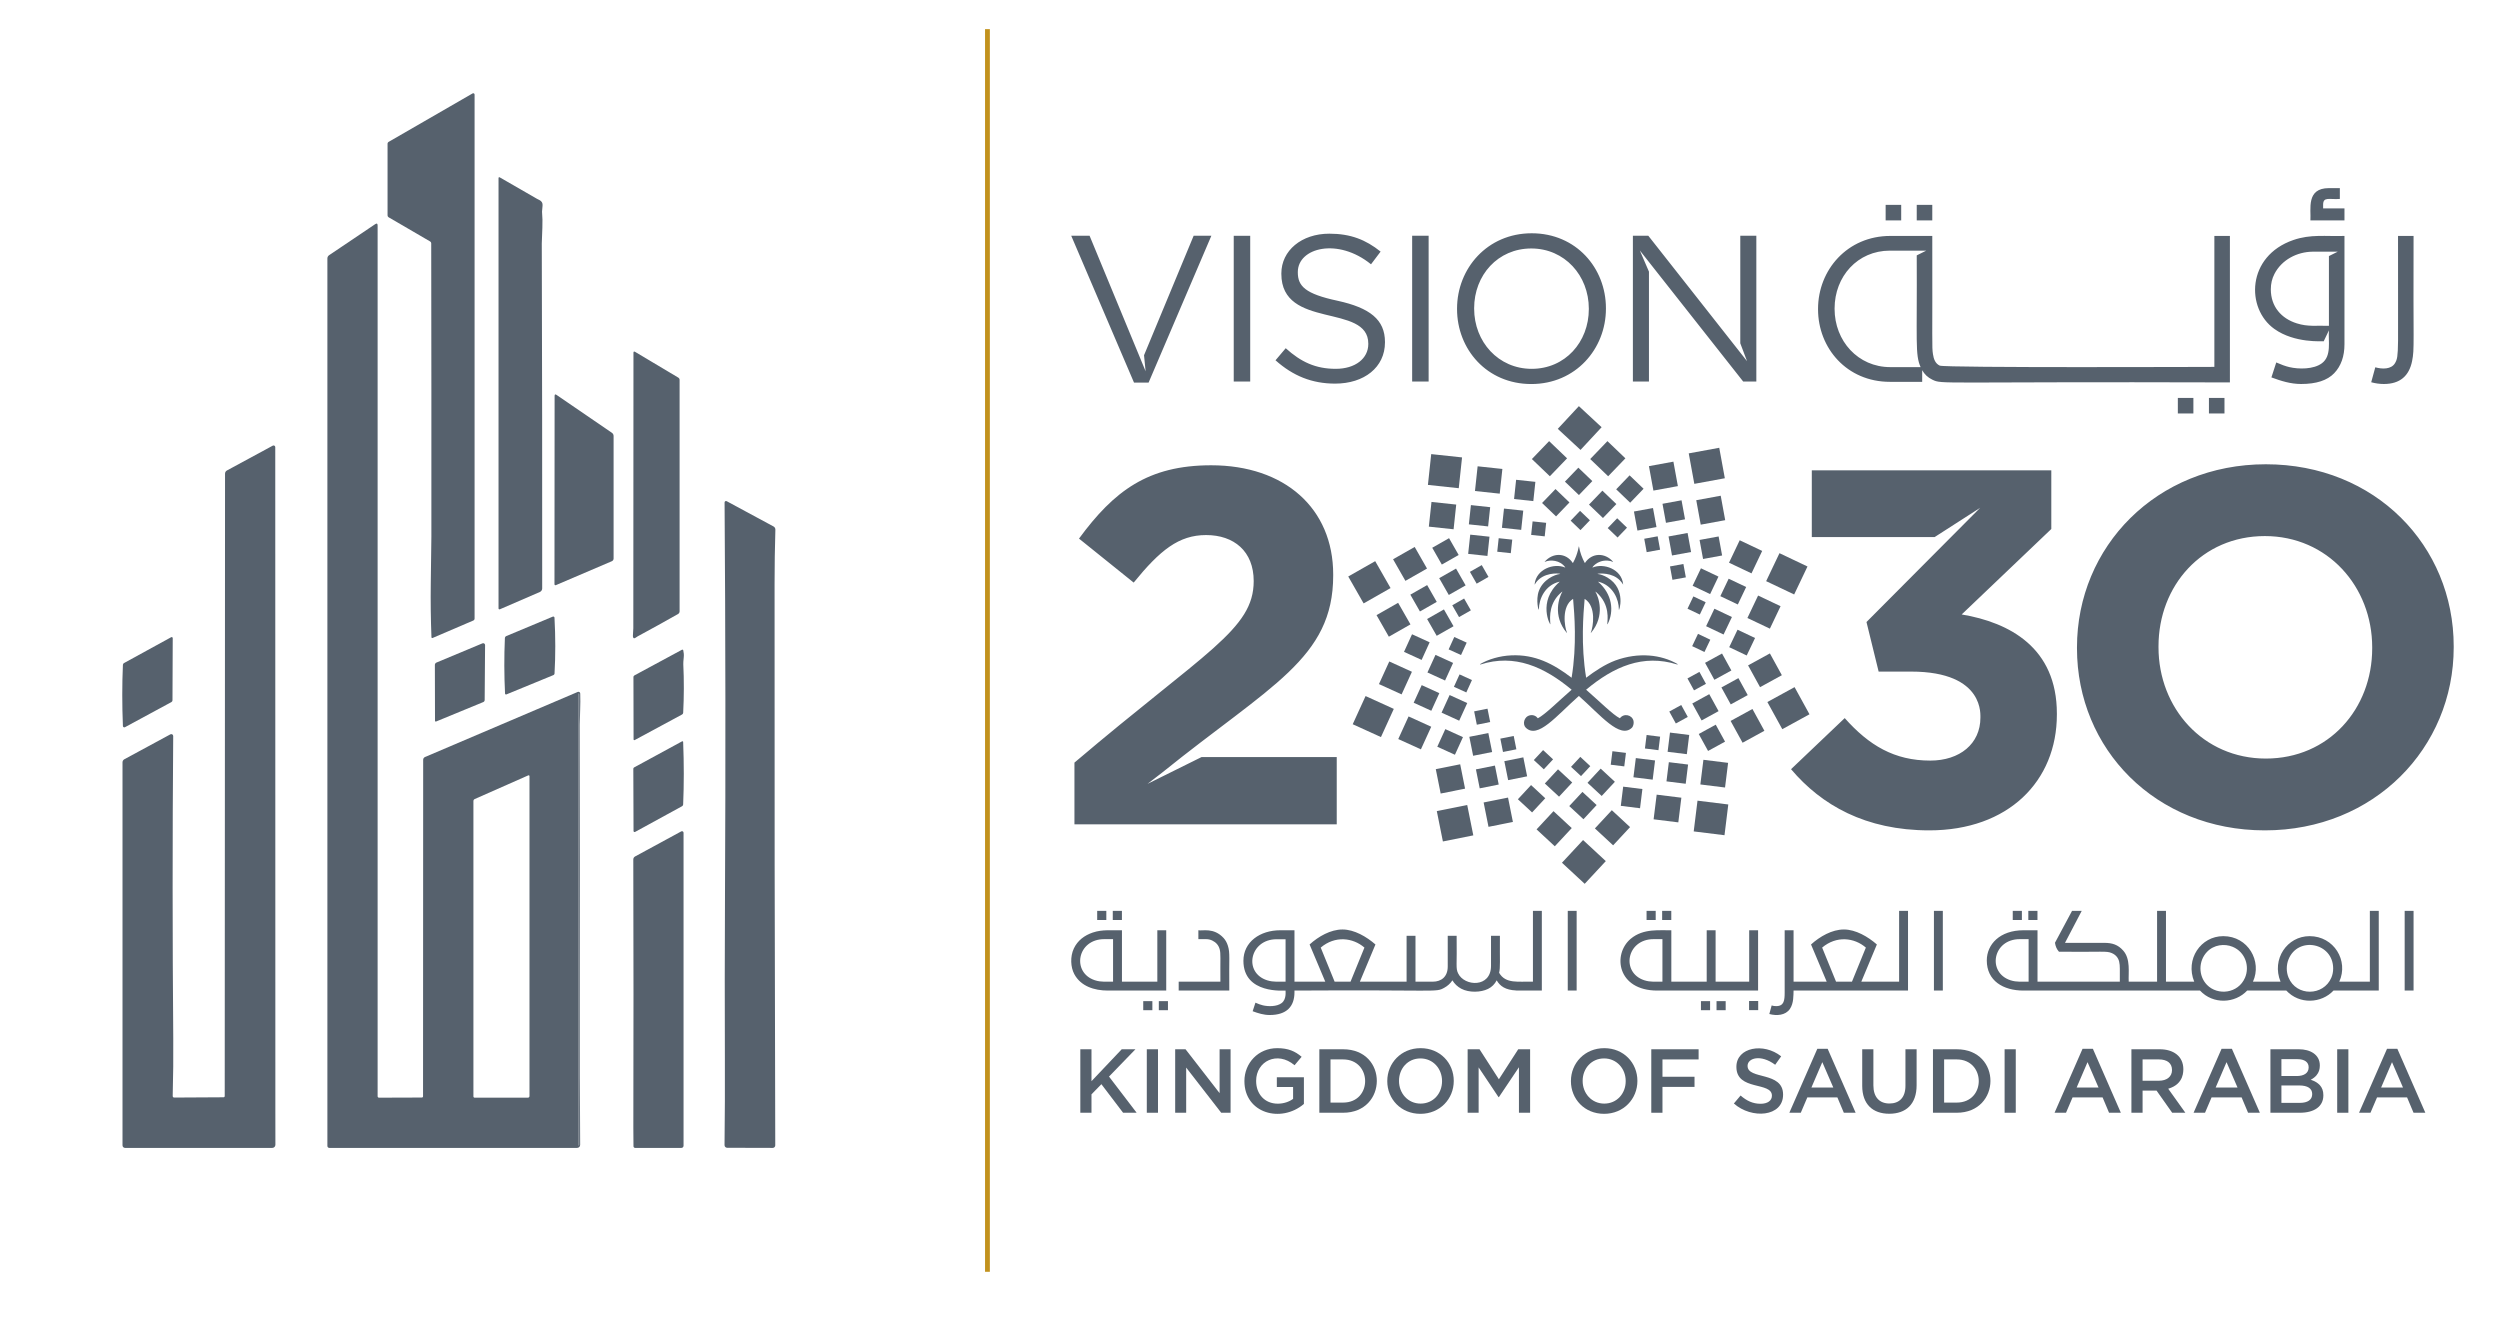 <?xml version="1.0" encoding="utf-8"?>
<svg viewBox="-18.494 0 518.494 277.305" xmlns="http://www.w3.org/2000/svg">
  <defs>
    <clipPath id="id4">
      <path d="M 669.832 135 L 1372.582 135 L 1372.582 462 L 669.832 462 Z M 669.832 135 " clip-rule="nonzero"/>
    </clipPath>
    <clipPath id="id5">
      <path d="M 669.832 502 L 1353 502 L 1353 556 L 669.832 556 Z M 669.832 502 " clip-rule="nonzero"/>
    </clipPath>
  </defs>
  <g clip-path="url(#id4)" transform="matrix(0.408, 0, 0, 0.408, -69.615, -16.165)" style="">
    <path d="M 1170.863 402.344 L 1170.863 402.855 C 1170.863 436.785 1146.152 461.719 1105.996 461.719 C 1073.566 461.719 1051.172 448.867 1035.73 430.617 L 1063.016 404.652 C 1075.371 418.535 1088.238 426.246 1106.516 426.246 C 1121.441 426.246 1131.996 417.766 1131.996 404.398 C 1131.797 404.043 1134.906 381.008 1096.734 381.008 L 1080.262 381.008 L 1074.082 355.812 L 1131.879 297.75 L 1108.719 312.633 L 1046.285 312.633 L 1046.285 278.707 L 1168.031 278.707 L 1168.031 308.523 L 1122.473 351.961 C 1146.926 356.074 1170.863 368.926 1170.863 402.344 M 1057.867 196.43 C 1057.867 180.141 1069.562 167.027 1085.973 167.027 L 1104.469 167.027 L 1099.625 169.441 C 1099.848 214.094 1098.742 219.715 1101.594 226.242 L 1086.18 226.238 C 1069.766 226.238 1057.867 212.922 1057.867 196.637 Z M 1085.973 233.719 L 1102.395 233.719 L 1102.395 227.812 C 1103.594 229.891 1105.203 231.504 1107.582 232.629 C 1112.805 235.109 1109.008 233.551 1258.82 234.012 L 1258.82 159.551 L 1250.918 159.551 L 1250.918 226.121 C 1250.918 226.121 1113.934 226.648 1111.332 225.477 C 1109.07 224.461 1108.25 222.137 1107.875 219.66 C 1107.277 215.637 1107.641 215.562 1107.531 159.551 L 1086.18 159.551 C 1064.332 159.551 1049.457 176.863 1049.457 196.637 L 1049.457 196.84 C 1049.457 216.613 1064.125 233.719 1085.973 233.719 M 1317.055 151.656 L 1299.742 151.656 C 1300.117 145.93 1297.469 135.25 1309.133 135.25 L 1314.707 135.25 L 1314.707 140.75 C 1309.309 141.148 1306.203 139.434 1306.203 143.746 L 1306.203 145.57 L 1317.055 145.57 Z M 1337.066 234.816 C 1334.957 234.816 1332.816 234.52 1330.645 233.926 L 1332.719 226.332 C 1336.293 227.348 1340.863 227.41 1342.746 224.211 C 1344.945 220.43 1344.16 219.098 1344.277 159.551 L 1352.176 159.551 C 1351.949 215.133 1352.723 216.688 1351.438 223.129 C 1349.922 230.664 1345.352 234.816 1337.066 234.816 M 1107.531 151.656 L 1099.625 151.656 L 1099.625 143.766 L 1107.531 143.766 Z M 1281.445 178.887 C 1285.156 171.66 1292.941 167.637 1300.898 167.555 L 1300.898 167.539 L 1313.664 167.539 L 1309.152 169.789 L 1309.152 205.227 C 1302.934 205.043 1298.562 205.816 1292.805 203.988 C 1284.941 201.516 1279.617 195.465 1279.617 186.68 C 1279.617 183.855 1280.227 181.254 1281.445 178.887 M 1281.445 206.852 C 1291.734 214.188 1305.766 212.977 1306.496 213.113 L 1309.152 207.547 C 1308.727 212.945 1310.637 220.484 1305.598 224.262 C 1301.336 227.449 1293.738 227.344 1289.051 226.234 C 1287.109 225.777 1284.887 224.984 1282.383 223.867 L 1279.914 231.465 C 1284.922 233.309 1289.711 234.816 1295.027 234.816 C 1302.73 234.816 1308.328 232.992 1311.82 229.344 C 1315.309 225.691 1317.055 220.777 1317.055 214.594 L 1317.055 159.551 C 1307.328 159.855 1299.953 158.57 1291.078 161.625 C 1267.293 169.809 1266.82 196.434 1281.445 206.852 M 1091.727 151.656 L 1083.82 151.656 L 1083.82 143.766 L 1091.727 143.766 Z M 1009.93 159.465 L 1018.09 159.465 L 1018.09 233.566 L 1011.41 233.566 L 958.855 166.914 L 963.504 177.715 L 963.504 233.566 L 955.34 233.566 L 955.34 159.465 L 963.184 159.465 L 1013.371 223.219 L 1009.93 214.125 Z M 701.742 234.098 L 669.832 159.465 L 679.164 159.465 C 679.637 160.613 705.066 222.113 707.645 228.352 L 706.836 220.207 L 732.059 159.465 L 741.062 159.465 L 709.16 234.098 Z M 843.133 159.465 L 851.508 159.465 L 851.508 233.566 L 843.133 233.566 Z M 932.941 196.727 C 932.941 213.562 920.863 227.109 903.902 227.109 C 886.941 227.109 874.645 213.348 874.645 196.52 L 874.645 196.305 C 874.645 179.473 886.73 165.926 903.688 165.926 C 920.648 165.926 932.941 179.688 932.941 196.52 Z M 903.902 158.199 C 881.324 158.199 865.953 176.086 865.953 196.52 L 865.953 196.727 C 865.953 217.156 881.109 234.836 903.688 234.836 C 926.266 234.836 941.637 216.949 941.637 196.52 L 941.637 196.305 C 941.637 175.879 926.48 158.199 903.902 158.199 M 829.316 213.453 L 829.316 213.664 C 829.316 226.363 818.719 234.625 803.984 234.625 C 792.219 234.625 782.574 230.707 773.672 222.766 L 778.863 216.629 C 786.602 223.613 794.023 227.105 804.305 227.105 C 814.27 227.105 820.84 221.816 820.84 214.512 L 820.84 214.301 C 820.84 193.621 776.641 207.262 776.641 178.836 L 776.641 178.629 C 776.641 166.984 786.922 158.406 801.02 158.406 C 811.828 158.406 819.566 161.48 827.094 167.516 L 822.219 173.969 C 805.398 160.273 785.012 165.52 785.012 177.887 L 785.012 178.098 C 785.012 185.082 788.824 189 805.152 192.492 C 821.688 196.094 829.316 202.129 829.316 213.453 M 760.812 233.566 L 752.438 233.566 L 752.438 159.469 L 760.812 159.469 Z M 1248.16 241.898 L 1256.062 241.898 L 1256.062 249.793 L 1248.16 249.793 Z M 1232.352 241.898 L 1240.258 241.898 L 1240.258 249.793 L 1232.352 249.793 Z M 736.098 424.445 L 804.797 424.445 L 804.797 458.637 L 671.465 458.637 L 671.465 427.277 C 738.09 370.703 762.586 359.648 762.586 335 C 762.586 319.832 752.547 311.605 738.391 311.605 C 724.488 311.605 714.965 319.312 701.582 335.766 L 673.781 313.406 C 691.543 289.242 708.793 276.133 740.965 276.133 C 778.285 276.133 802.996 297.98 802.996 331.656 L 802.996 332.168 C 802.996 374.395 771.047 388.004 716.262 432.18 L 708.613 438.078 Z M 1331.148 369.184 C 1331.148 400.027 1309.012 425.219 1277.09 425.219 C 1245.172 425.219 1222.523 399.516 1222.523 368.668 L 1222.523 368.152 C 1222.523 337.309 1244.664 312.121 1276.578 312.121 C 1308.492 312.121 1331.148 337.828 1331.148 368.668 Z M 1277.09 275.621 C 1221.496 275.621 1181.082 317.516 1181.082 368.668 L 1181.082 369.184 C 1181.082 420.336 1220.977 461.719 1276.578 461.719 C 1332.176 461.719 1372.582 419.82 1372.582 368.668 L 1372.582 368.152 C 1372.582 317.004 1332.688 275.621 1277.09 275.621 " fill-opacity="1" fill-rule="nonzero" style="fill: rgb(86, 97, 109);"/>
  </g>
  <path d="M 302.789 91.489 L 306.514 95.058 L 302.939 98.774 L 299.215 95.205" fill-opacity="1" fill-rule="nonzero" style="fill: rgb(86, 97, 109);"/>
  <path d="M 311.312 95.205 L 315.033 98.774 L 318.608 95.058 L 314.884 91.489" fill-opacity="1" fill-rule="nonzero" style="fill: rgb(86, 97, 109);"/>
  <path d="M 306.067 99.893 L 308.97 102.672 L 311.75 99.777 L 308.85 96.996" fill-opacity="1" fill-rule="nonzero" style="fill: rgb(86, 97, 109);"/>
  <path d="M 316.7 101.482 L 319.597 104.262 L 322.379 101.367 L 319.481 98.587" fill-opacity="1" fill-rule="nonzero" style="fill: rgb(86, 97, 109);"/>
  <path d="M 301.326 104.319 L 304.226 107.1 L 307.008 104.205 L 304.111 101.426" fill-opacity="1" fill-rule="nonzero" style="fill: rgb(86, 97, 109);"/>
  <path d="M 311.057 104.657 L 313.954 107.435 L 316.736 104.542 L 313.837 101.762" fill-opacity="1" fill-rule="nonzero" style="fill: rgb(86, 97, 109);"/>
  <path d="M 307.252 107.988 L 309.29 109.944 L 311.248 107.905 L 309.205 105.95" fill-opacity="1" fill-rule="nonzero" style="fill: rgb(86, 97, 109);"/>
  <path d="M 314.943 109.522 L 316.983 111.478 L 318.942 109.44 L 316.904 107.486" fill-opacity="1" fill-rule="nonzero" style="fill: rgb(86, 97, 109);"/>
  <path d="M 331.746 94.03 L 338.073 92.868 L 339.231 99.188 L 332.903 100.35 L 331.746 94.03 Z M 331.746 94.03" fill-opacity="1" fill-rule="nonzero" style="fill: rgb(86, 97, 109);"/>
  <path d="M 323.491 96.677 L 328.566 95.747 L 329.494 100.818 L 324.418 101.747 L 323.491 96.677 Z M 323.491 96.677" fill-opacity="1" fill-rule="nonzero" style="fill: rgb(86, 97, 109);"/>
  <path d="M 333.304 103.742 L 338.378 102.811 L 339.308 107.882 L 334.232 108.813 L 333.304 103.742 Z M 333.304 103.742" fill-opacity="1" fill-rule="nonzero" style="fill: rgb(86, 97, 109);"/>
  <path d="M 326.303 104.485 L 330.253 103.76 L 330.977 107.705 L 327.024 108.43 L 326.303 104.485 Z M 326.303 104.485" fill-opacity="1" fill-rule="nonzero" style="fill: rgb(86, 97, 109);"/>
  <path d="M 333.991 111.982 L 337.943 111.26 L 338.668 115.207 L 334.716 115.932 L 333.991 111.982 Z M 333.991 111.982" fill-opacity="1" fill-rule="nonzero" style="fill: rgb(86, 97, 109);"/>
  <path d="M 320.381 106.087 L 324.333 105.367 L 325.058 109.313 L 321.104 110.038 L 320.381 106.087 Z M 320.381 106.087" fill-opacity="1" fill-rule="nonzero" style="fill: rgb(86, 97, 109);"/>
  <path d="M 327.555 111.261 L 331.507 110.536 L 332.23 114.485 L 328.277 115.207 L 327.555 111.261 Z M 327.555 111.261" fill-opacity="1" fill-rule="nonzero" style="fill: rgb(86, 97, 109);"/>
  <path d="M 322.517 111.736 L 325.299 111.227 L 325.807 114.006 L 323.025 114.515 L 322.517 111.736 Z M 322.517 111.736" fill-opacity="1" fill-rule="nonzero" style="fill: rgb(86, 97, 109);"/>
  <path d="M 327.858 117.478 L 330.638 116.968 L 331.147 119.745 L 328.366 120.252 L 327.858 117.478 Z M 327.858 117.478" fill-opacity="1" fill-rule="nonzero" style="fill: rgb(86, 97, 109);"/>
  <path d="M 350.565 114.728 L 347.799 120.532 L 353.61 123.291 L 356.373 117.49" fill-opacity="1" fill-rule="nonzero" style="fill: rgb(86, 97, 109);"/>
  <path d="M 342.317 112.048 L 340.1 116.704 L 344.762 118.917 L 346.978 114.261" fill-opacity="1" fill-rule="nonzero" style="fill: rgb(86, 97, 109);"/>
  <path d="M 346.132 123.514 L 343.914 128.171 L 348.575 130.382 L 350.792 125.726" fill-opacity="1" fill-rule="nonzero" style="fill: rgb(86, 97, 109);"/>
  <path d="M 340.025 120.023 L 338.3 123.646 L 341.926 125.369 L 343.656 121.746" fill-opacity="1" fill-rule="nonzero" style="fill: rgb(86, 97, 109);"/>
  <path d="M 341.867 130.599 L 340.141 134.223 L 343.769 135.947 L 345.498 132.321" fill-opacity="1" fill-rule="nonzero" style="fill: rgb(86, 97, 109);"/>
  <path d="M 334.279 117.863 L 332.552 121.489 L 336.182 123.214 L 337.909 119.588" fill-opacity="1" fill-rule="nonzero" style="fill: rgb(86, 97, 109);"/>
  <path d="M 337.071 126.248 L 335.346 129.873 L 338.971 131.598 L 340.702 127.971" fill-opacity="1" fill-rule="nonzero" style="fill: rgb(86, 97, 109);"/>
  <path d="M 332.707 123.693 L 331.492 126.243 L 334.045 127.454 L 335.259 124.906" fill-opacity="1" fill-rule="nonzero" style="fill: rgb(86, 97, 109);"/>
  <path d="M 332.456 134.008 L 333.667 131.46 L 336.22 132.676 L 335.007 135.224 L 332.456 134.008 Z M 332.456 134.008" fill-opacity="1" fill-rule="nonzero" style="fill: rgb(86, 97, 109);"/>
  <path d="M 353.695 142.509 L 348.053 145.599 L 351.149 151.23 L 356.788 148.142" fill-opacity="1" fill-rule="nonzero" style="fill: rgb(86, 97, 109);"/>
  <path d="M 348.578 135.517 L 344.054 137.998 L 346.536 142.516 L 351.059 140.036" fill-opacity="1" fill-rule="nonzero" style="fill: rgb(86, 97, 109);"/>
  <path d="M 344.957 147.042 L 340.429 149.52 L 342.913 154.043 L 347.436 151.562" fill-opacity="1" fill-rule="nonzero" style="fill: rgb(86, 97, 109);"/>
  <path d="M 342.047 140.644 L 338.524 142.575 L 340.457 146.091 L 343.98 144.162" fill-opacity="1" fill-rule="nonzero" style="fill: rgb(86, 97, 109);"/>
  <path d="M 337.344 150.296 L 333.821 152.228 L 335.753 155.745 L 339.277 153.816" fill-opacity="1" fill-rule="nonzero" style="fill: rgb(86, 97, 109);"/>
  <path d="M 338.652 135.538 L 335.13 137.467 L 337.063 140.987 L 340.587 139.056" fill-opacity="1" fill-rule="nonzero" style="fill: rgb(86, 97, 109);"/>
  <path d="M 336.002 143.969 L 332.481 145.9 L 334.413 149.417 L 337.935 147.487" fill-opacity="1" fill-rule="nonzero" style="fill: rgb(86, 97, 109);"/>
  <path d="M 333.96 139.346 L 331.481 140.704 L 332.841 143.179 L 335.317 141.822" fill-opacity="1" fill-rule="nonzero" style="fill: rgb(86, 97, 109);"/>
  <path d="M 330.189 146.216 L 327.711 147.572 L 329.068 150.047 L 331.548 148.69" fill-opacity="1" fill-rule="nonzero" style="fill: rgb(86, 97, 109);"/>
  <path d="M 332.777 172.433 L 333.564 166.056 L 339.949 166.846 L 339.162 173.222 L 332.777 172.433 Z M 332.777 172.433" fill-opacity="1" fill-rule="nonzero" style="fill: rgb(86, 97, 109);"/>
  <path d="M 334.155 162.694 L 334.788 157.579 L 339.91 158.214 L 339.275 163.328 L 334.155 162.694 Z M 334.155 162.694" fill-opacity="1" fill-rule="nonzero" style="fill: rgb(86, 97, 109);"/>
  <path d="M 324.461 169.923 L 325.095 164.808 L 330.216 165.442 L 329.584 170.559 L 324.461 169.923 Z M 324.461 169.923" fill-opacity="1" fill-rule="nonzero" style="fill: rgb(86, 97, 109);"/>
  <path d="M 327.128 162.055 L 327.62 158.074 L 331.61 158.564 L 331.118 162.549 L 327.128 162.055 Z M 327.128 162.055" fill-opacity="1" fill-rule="nonzero" style="fill: rgb(86, 97, 109);"/>
  <path d="M 317.657 167.133 L 318.147 163.151 L 322.135 163.644 L 321.645 167.627 L 317.657 167.133 Z M 317.657 167.133" fill-opacity="1" fill-rule="nonzero" style="fill: rgb(86, 97, 109);"/>
  <path d="M 327.364 155.92 L 327.856 151.935 L 331.846 152.431 L 331.353 156.414 L 327.364 155.92 Z M 327.364 155.92" fill-opacity="1" fill-rule="nonzero" style="fill: rgb(86, 97, 109);"/>
  <path d="M 320.276 161.205 L 320.772 157.223 L 324.76 157.717 L 324.267 161.7 L 320.276 161.205 Z M 320.276 161.205" fill-opacity="1" fill-rule="nonzero" style="fill: rgb(86, 97, 109);"/>
  <path d="M 322.66 155.237 L 323.007 152.438 L 325.812 152.786 L 325.465 155.586 L 322.66 155.237 Z M 322.66 155.237" fill-opacity="1" fill-rule="nonzero" style="fill: rgb(86, 97, 109);"/>
  <path d="M 315.57 158.602 L 315.917 155.799 L 318.723 156.147 L 318.376 158.947 L 315.57 158.602 Z M 315.57 158.602" fill-opacity="1" fill-rule="nonzero" style="fill: rgb(86, 97, 109);"/>
  <path d="M 314.547 178.593 L 309.83 174.222 L 305.453 178.931 L 310.168 183.301" fill-opacity="1" fill-rule="nonzero" style="fill: rgb(86, 97, 109);"/>
  <path d="M 313.676 88.605 L 308.962 84.234 L 304.586 88.942 L 309.302 93.313" fill-opacity="1" fill-rule="nonzero" style="fill: rgb(86, 97, 109);"/>
  <path d="M 319.577 171.54 L 315.794 168.033 L 312.284 171.812 L 316.066 175.317" fill-opacity="1" fill-rule="nonzero" style="fill: rgb(86, 97, 109);"/>
  <path d="M 307.482 171.742 L 303.698 168.234 L 300.187 172.012 L 303.969 175.517" fill-opacity="1" fill-rule="nonzero" style="fill: rgb(86, 97, 109);"/>
  <path d="M 312.644 166.967 L 309.7 164.238 L 306.965 167.177 L 309.909 169.908" fill-opacity="1" fill-rule="nonzero" style="fill: rgb(86, 97, 109);"/>
  <path d="M 301.99 165.555 L 299.045 162.822 L 296.311 165.765 L 299.257 168.496" fill-opacity="1" fill-rule="nonzero" style="fill: rgb(86, 97, 109);"/>
  <path d="M 316.427 162.141 L 313.48 159.41 L 310.749 162.353 L 313.694 165.082" fill-opacity="1" fill-rule="nonzero" style="fill: rgb(86, 97, 109);"/>
  <path d="M 307.58 162.289 L 304.634 159.558 L 301.899 162.495 L 304.846 165.227" fill-opacity="1" fill-rule="nonzero" style="fill: rgb(86, 97, 109);"/>
  <path d="M 311.328 158.895 L 309.256 156.974 L 307.333 159.042 L 309.405 160.963" fill-opacity="1" fill-rule="nonzero" style="fill: rgb(86, 97, 109);"/>
  <path d="M 303.611 157.486 L 301.541 155.565 L 299.616 157.634 L 301.686 159.553" fill-opacity="1" fill-rule="nonzero" style="fill: rgb(86, 97, 109);"/>
  <path d="M 279.496 168.221 L 285.803 166.954 L 287.066 173.252 L 280.759 174.518 L 279.496 168.221 Z M 279.496 168.221" fill-opacity="1" fill-rule="nonzero" style="fill: rgb(86, 97, 109);"/>
  <path d="M 289.207 166.431 L 294.267 165.416 L 295.278 170.47 L 290.218 171.484 L 289.207 166.431 Z M 289.207 166.431" fill-opacity="1" fill-rule="nonzero" style="fill: rgb(86, 97, 109);"/>
  <path d="M 279.285 159.525 L 284.345 158.51 L 285.358 163.564 L 280.298 164.578 L 279.285 159.525 Z M 279.285 159.525" fill-opacity="1" fill-rule="nonzero" style="fill: rgb(86, 97, 109);"/>
  <path d="M 287.608 159.566 L 291.549 158.777 L 292.336 162.711 L 288.395 163.502 L 287.608 159.566 Z M 287.608 159.566" fill-opacity="1" fill-rule="nonzero" style="fill: rgb(86, 97, 109);"/>
  <path d="M 293.502 157.862 L 297.441 157.072 L 298.23 161.009 L 294.289 161.798 L 293.502 157.862 Z M 293.502 157.862" fill-opacity="1" fill-rule="nonzero" style="fill: rgb(86, 97, 109);"/>
  <path d="M 286.241 152.812 L 290.18 152.023 L 290.969 155.958 L 287.03 156.747 L 286.241 152.812 Z M 286.241 152.812" fill-opacity="1" fill-rule="nonzero" style="fill: rgb(86, 97, 109);"/>
  <path d="M 292.672 153.191 L 295.445 152.636 L 295.998 155.403 L 293.224 155.958 L 292.672 153.191 Z M 292.672 153.191" fill-opacity="1" fill-rule="nonzero" style="fill: rgb(86, 97, 109);"/>
  <path d="M 287.24 147.536 L 290.009 146.98 L 290.565 149.747 L 287.795 150.305 L 287.24 147.536 Z M 287.24 147.536" fill-opacity="1" fill-rule="nonzero" style="fill: rgb(86, 97, 109);"/>
  <path d="M 267.911 152.868 L 270.578 147.023 L 264.724 144.36 L 262.055 150.205" fill-opacity="1" fill-rule="nonzero" style="fill: rgb(86, 97, 109);"/>
  <path d="M 276.199 155.413 L 278.339 150.724 L 273.641 148.587 L 271.501 153.277" fill-opacity="1" fill-rule="nonzero" style="fill: rgb(86, 97, 109);"/>
  <path d="M 272.196 144.015 L 274.336 139.325 L 269.638 137.188 L 267.498 141.878" fill-opacity="1" fill-rule="nonzero" style="fill: rgb(86, 97, 109);"/>
  <path d="M 274.7 145.746 L 276.365 142.093 L 280.021 143.76 L 278.354 147.412 L 274.7 145.746 Z M 274.7 145.746" fill-opacity="1" fill-rule="nonzero" style="fill: rgb(86, 97, 109);"/>
  <path d="M 283.253 156.534 L 284.919 152.881 L 281.26 151.219 L 279.596 154.871" fill-opacity="1" fill-rule="nonzero" style="fill: rgb(86, 97, 109);"/>
  <path d="M 272.692 135.196 L 274.359 131.545 L 278.01 133.211 L 276.346 136.865 L 272.692 135.196 Z M 272.692 135.196" fill-opacity="1" fill-rule="nonzero" style="fill: rgb(86, 97, 109);"/>
  <path d="M 280.485 147.803 L 282.152 144.149 L 285.808 145.817 L 284.14 149.471 L 280.485 147.803 Z M 280.485 147.803" fill-opacity="1" fill-rule="nonzero" style="fill: rgb(86, 97, 109);"/>
  <path d="M 277.554 139.472 L 279.221 135.82 L 282.875 137.488 L 281.208 141.14 L 277.554 139.472 Z M 277.554 139.472" fill-opacity="1" fill-rule="nonzero" style="fill: rgb(86, 97, 109);"/>
  <path d="M 285.616 143.609 L 286.787 141.04 L 284.214 139.87 L 283.044 142.441" fill-opacity="1" fill-rule="nonzero" style="fill: rgb(86, 97, 109);"/>
  <path d="M 284.52 135.854 L 285.692 133.281 L 283.119 132.113 L 281.948 134.684" fill-opacity="1" fill-rule="nonzero" style="fill: rgb(86, 97, 109);"/>
  <path d="M 264.318 125.145 L 269.906 121.964 L 266.719 116.382 L 261.13 119.563" fill-opacity="1" fill-rule="nonzero" style="fill: rgb(86, 97, 109);"/>
  <path d="M 269.55 132.051 L 274.034 129.498 L 271.474 125.022 L 266.994 127.575" fill-opacity="1" fill-rule="nonzero" style="fill: rgb(86, 97, 109);"/>
  <path d="M 272.985 120.468 L 277.465 117.915 L 274.908 113.435 L 270.425 115.989" fill-opacity="1" fill-rule="nonzero" style="fill: rgb(86, 97, 109);"/>
  <path d="M 275.997 126.817 L 279.486 124.829 L 277.495 121.345 L 274.006 123.33" fill-opacity="1" fill-rule="nonzero" style="fill: rgb(86, 97, 109);"/>
  <path d="M 280.538 117.089 L 284.029 115.1 L 282.036 111.615 L 278.549 113.603" fill-opacity="1" fill-rule="nonzero" style="fill: rgb(86, 97, 109);"/>
  <path d="M 279.473 131.866 L 282.965 129.88 L 280.975 126.392 L 277.482 128.38" fill-opacity="1" fill-rule="nonzero" style="fill: rgb(86, 97, 109);"/>
  <path d="M 281.983 123.395 L 285.474 121.409 L 283.484 117.92 L 279.992 119.909" fill-opacity="1" fill-rule="nonzero" style="fill: rgb(86, 97, 109);"/>
  <path d="M 284.106 127.983 L 286.559 126.583 L 285.158 124.132 L 282.703 125.53" fill-opacity="1" fill-rule="nonzero" style="fill: rgb(86, 97, 109);"/>
  <path d="M 287.76 121.051 L 290.216 119.65 L 288.816 117.2 L 286.359 118.599" fill-opacity="1" fill-rule="nonzero" style="fill: rgb(86, 97, 109);"/>
  <path d="M 277.654 100.569 L 278.336 94.18 L 284.731 94.866 L 284.05 101.253 L 277.654 100.569 Z M 277.654 100.569" fill-opacity="1" fill-rule="nonzero" style="fill: rgb(86, 97, 109);"/>
  <path d="M 277.845 109.223 L 278.393 104.1 L 283.523 104.647 L 282.978 109.772 L 277.845 109.223 Z M 277.845 109.223" fill-opacity="1" fill-rule="nonzero" style="fill: rgb(86, 97, 109);"/>
  <path d="M 287.413 101.836 L 287.963 96.709 L 293.095 97.258 L 292.547 102.382 L 287.413 101.836 Z M 287.413 101.836" fill-opacity="1" fill-rule="nonzero" style="fill: rgb(86, 97, 109);"/>
  <path d="M 286.143 108.749 L 286.57 104.757 L 290.565 105.187 L 290.139 109.177 L 286.143 108.749 Z M 286.143 108.749" fill-opacity="1" fill-rule="nonzero" style="fill: rgb(86, 97, 109);"/>
  <path d="M 295.52 103.498 L 295.944 99.508 L 299.94 99.934 L 299.513 103.925 L 295.52 103.498 Z M 295.52 103.498" fill-opacity="1" fill-rule="nonzero" style="fill: rgb(86, 97, 109);"/>
  <path d="M 285.999 114.873 L 286.428 110.883 L 290.422 111.31 L 289.995 115.3 L 285.999 114.873 Z M 285.999 114.873" fill-opacity="1" fill-rule="nonzero" style="fill: rgb(86, 97, 109);"/>
  <path d="M 293.003 109.466 L 293.43 105.476 L 297.426 105.904 L 296.998 109.895 L 293.003 109.466 Z M 293.003 109.466" fill-opacity="1" fill-rule="nonzero" style="fill: rgb(86, 97, 109);"/>
  <path d="M 292.03 114.426 L 292.332 111.62 L 295.142 111.921 L 294.842 114.728 L 292.03 114.426 Z M 292.03 114.426" fill-opacity="1" fill-rule="nonzero" style="fill: rgb(86, 97, 109);"/>
  <path d="M 299.064 110.94 L 299.362 108.134 L 302.175 108.432 L 301.876 111.238 L 299.064 110.94 Z M 299.064 110.94" fill-opacity="1" fill-rule="nonzero" style="fill: rgb(86, 97, 109);"/>
  <path d="M 329.415 137.715 C 326.051 135.772 321.364 135.208 316.507 136.988 C 314.386 137.79 312.261 139.191 310.47 140.562 C 309.341 133.717 309.891 127.361 310.153 124.237 C 310.155 124.22 310.176 124.212 310.191 124.222 C 312.614 125.749 311.937 130.01 311.428 131.229 C 311.419 131.256 311.454 131.272 311.47 131.25 C 314.491 127.681 313.015 123.741 312.397 122.741 C 312.284 122.561 312.969 123.108 313.527 123.827 C 315.64 126.518 314.663 129.54 314.9 129.469 C 314.905 129.467 314.913 129.469 314.917 129.463 C 316.319 126.708 315.868 123.214 312.982 120.689 C 312.85 120.577 313.365 120.745 313.527 120.802 C 315.989 121.658 317.273 124.196 317.255 126.456 C 317.255 126.955 318.918 122.206 314.9 119.794 C 314.146 119.344 313.377 119.097 312.871 119.038 C 312.478 118.994 315.024 118.611 316.812 119.822 C 317.885 120.548 318.168 121.427 318.142 121.18 C 317.828 118.001 314.084 116.747 311.816 117.699 C 311.575 117.817 312.708 116.138 314.9 116.269 C 315.322 116.295 315.711 116.385 316.023 116.532 C 316.046 116.544 316.066 116.516 316.051 116.496 C 314.396 114.602 311.672 114.564 310.227 116.753 C 310.217 116.768 310.196 116.768 310.187 116.753 C 309.639 115.772 309.179 114.515 308.983 113.33 C 308.934 113.026 308.834 114.798 307.735 116.753 C 307.726 116.768 307.705 116.768 307.695 116.753 C 306.245 114.559 303.524 114.6 301.873 116.496 C 301.854 116.516 301.874 116.544 301.899 116.532 C 303.002 116.009 305.089 116.163 306.132 117.663 C 306.146 117.684 306.127 117.71 306.104 117.699 C 303.766 116.716 300.091 118.051 299.78 121.18 C 299.78 121.206 299.814 121.219 299.827 121.196 C 299.93 121 300.189 120.584 300.668 120.162 C 302.539 118.512 305.481 118.992 305.049 119.038 C 303.9 119.179 301.541 120.203 300.668 122.543 C 299.957 124.456 300.644 126.971 300.668 126.349 C 300.691 124.222 301.91 121.372 304.919 120.645 C 304.944 120.641 304.961 120.671 304.941 120.689 C 300.267 124.801 303.092 129.848 303.051 129.449 C 302.905 127.821 302.784 124.911 305.487 122.713 C 305.507 122.697 305.538 122.718 305.525 122.741 C 304.904 123.741 303.43 127.681 306.45 131.25 C 306.466 131.272 306.502 131.256 306.494 131.229 C 305.985 130.01 305.306 125.749 307.729 124.222 C 307.744 124.212 307.765 124.22 307.767 124.237 C 308.029 127.361 308.582 133.717 307.452 140.562 C 303.612 137.628 299.832 135.703 294.965 135.918 C 292.515 136.024 290.194 136.737 288.503 137.715 C 288.442 137.749 288.49 137.836 288.552 137.816 C 295.633 135.551 301.761 138.297 307.459 143.043 C 304.581 145.553 301.971 148.178 300.454 148.971 C 300.099 148.487 299.483 148.206 298.814 148.352 C 297.547 148.633 297.245 150.219 297.932 150.901 C 300.418 153.385 304.308 148.456 308.96 144.339 C 313.437 148.297 317.507 153.382 319.99 150.901 C 320.186 150.703 320.418 150.048 320.299 149.53 C 320.001 148.235 318.28 147.861 317.468 148.971 C 316.008 148.235 313.446 145.643 310.461 143.043 C 316.198 138.256 322.262 135.587 329.366 137.816 C 329.432 137.836 329.478 137.749 329.415 137.715" fill-opacity="1" fill-rule="nonzero" style="fill: rgb(86, 97, 109);"/>
  <g clip-path="url(#id5)" transform="matrix(0.408, 0, 0, 0.408, -69.615, -16.165)" style="">
    <path d="M 922.23 543.152 L 926.75 543.152 L 926.75 502.629 L 922.23 502.629 Z M 803.723 538.637 L 796.656 521.305 C 803.965 515.113 813.035 516.25 818.875 521.305 L 811.809 538.637 Z M 778.789 538.637 C 775.234 538.527 772.734 538.973 769.434 537.934 C 757.211 534.07 760.531 517.066 774.211 517.066 L 778.789 517.066 Z M 904.531 538.637 C 897.246 538.41 890.684 539.922 887.344 534.121 C 888.004 531.223 887.641 528.621 887.742 515.316 L 883.219 515.316 L 883.219 530.621 C 883.219 541.848 869.676 541.121 866.48 534.375 C 865.199 531.664 865.98 530.531 865.746 515.316 L 861.219 515.316 L 861.219 530.961 C 861.219 536.062 858.031 538.637 853.59 538.637 L 844.828 538.637 L 844.828 515.316 L 840.305 515.316 L 840.305 538.637 L 816.559 538.637 L 824.473 519.723 C 819.98 515.797 813.73 512.102 807.738 512.102 C 801.648 512.102 795.52 515.637 791 519.723 L 798.973 538.637 L 783.312 538.637 L 783.312 512.496 L 776.074 512.496 C 765.848 512.496 757.359 518.379 757.359 528.023 C 757.359 545.184 778.398 543.066 778.789 543.152 C 778.719 543.711 779.352 547.586 776.754 549.535 C 774.324 551.355 769.984 551.305 767.281 550.664 C 766.172 550.398 764.898 549.949 763.469 549.309 L 762.055 553.656 C 764.922 554.711 767.66 555.578 770.703 555.578 C 779.324 555.578 783.312 551.273 783.312 544 L 783.312 543.152 C 857.125 542.688 854.945 544.215 859.441 541.742 C 861.156 540.805 862.543 539.543 863.598 537.957 C 864.691 539.766 866.18 541.18 868.062 542.195 C 872.02 544.32 878.055 544.121 881.719 542.305 C 883.621 541.367 885.086 539.918 886.102 537.957 C 887.848 540.941 890.555 542.859 895.996 543.102 L 895.996 543.152 L 909.055 543.152 L 909.055 502.629 L 904.531 502.629 Z M 1310.367 536.633 C 1306.367 545.992 1292.59 546.262 1288.602 536.492 C 1287.43 533.625 1287.43 530.227 1288.602 527.316 C 1293.43 515.348 1311.305 518.785 1311.305 531.918 C 1311.305 533.609 1310.992 535.184 1310.367 536.633 M 1266.492 536.633 C 1263.035 544.676 1252.605 545.867 1247.156 540.246 C 1242.684 535.621 1242.816 528.082 1247.133 523.535 C 1250.648 519.797 1256.07 519.195 1260.219 520.906 C 1266.758 523.633 1268.934 530.961 1266.492 536.633 M 1156.496 538.637 C 1153.039 538.527 1150.531 538.98 1147.25 537.906 C 1135.34 533.988 1138.18 517.012 1152.027 517.012 L 1156.496 517.012 Z M 1329.957 538.637 L 1314.414 538.637 C 1319.266 527.98 1311.727 515.488 1299.316 515.488 C 1287.883 515.488 1279.887 527.211 1284.555 538.637 L 1270.535 538.637 C 1275.262 528.293 1268.098 515.488 1255.441 515.488 C 1244 515.488 1236.012 527.215 1240.684 538.637 L 1226.32 538.637 L 1226.32 502.629 L 1221.797 502.629 L 1221.797 538.637 L 1207.383 538.637 C 1207.137 533.996 1208.438 527.133 1204.555 522.797 C 1201.922 519.828 1198.992 518.902 1195 518.902 L 1174.984 518.902 L 1183.5 502.629 L 1178.578 502.629 L 1169.895 518.848 C 1170.176 520.648 1170.723 522.055 1171.934 523.418 C 1194.555 523.609 1196.031 522.945 1198.703 524.07 C 1200.801 524.938 1202.078 526.523 1202.523 528.445 C 1203.059 530.766 1202.789 532.508 1202.863 538.637 L 1161.02 538.637 L 1161.02 512.496 L 1153.895 512.496 C 1141.91 512.496 1135.238 519.629 1135.238 527.852 C 1135.238 538.152 1143.52 543.152 1153.895 543.152 L 1243.621 543.152 C 1250.277 550.324 1261.48 549.715 1267.594 543.152 L 1287.496 543.152 C 1294.129 550.305 1305.32 549.742 1311.473 543.152 L 1334.484 543.152 L 1334.484 502.629 L 1329.957 502.629 Z M 1347.656 543.152 L 1352.176 543.152 L 1352.176 502.629 L 1347.656 502.629 Z M 1014.395 553.098 L 1019.039 553.098 L 1019.039 548.457 L 1014.395 548.457 Z M 1058.613 538.637 L 1051.543 521.305 C 1058.797 515.16 1067.855 516.195 1073.766 521.305 L 1066.699 538.637 Z M 1090.668 538.637 L 1071.449 538.637 L 1079.359 519.723 C 1074.859 515.773 1068.586 512.102 1062.625 512.102 C 1056.516 512.102 1050.406 515.656 1045.891 519.723 L 1053.859 538.637 L 1037.016 538.637 L 1037.016 512.496 L 1032.492 512.496 L 1032.492 544.113 C 1032.492 548.105 1032.199 551.059 1028.195 551.059 C 1027.262 551.059 1026.77 550.977 1025.879 550.719 L 1024.691 555.07 C 1028.473 556.105 1032.934 555.758 1035.152 552.496 C 1037.156 549.547 1036.918 545.473 1037.016 543.152 L 1095.195 543.152 L 1095.195 502.629 L 1090.668 502.629 Z M 747.297 516.449 C 742.27 510.957 736.445 512.945 734.461 512.496 L 734.461 517.012 C 737.762 517.141 739.289 516.648 741.527 517.719 C 743.41 518.625 744.742 520.086 745.289 522.148 C 745.902 524.52 745.559 526.371 745.656 538.637 L 724.453 538.637 L 724.453 543.152 L 750.18 543.152 C 749.992 526.039 750.648 524.223 749.473 520.398 C 749 518.859 748.273 517.539 747.297 516.449 M 997.855 553.148 L 1002.504 553.148 L 1002.504 548.512 L 997.855 548.512 Z M 970.355 538.637 C 966.902 538.527 964.391 538.98 961.109 537.906 C 949.184 533.984 952.055 517.012 965.887 517.012 L 970.355 517.012 Z M 1018.98 512.496 L 1014.457 512.496 L 1014.457 538.637 L 997.383 538.637 L 997.383 512.496 L 992.859 512.496 L 992.859 538.637 L 974.879 538.637 L 974.879 512.496 C 969.191 512.676 960.707 511.344 954.184 516.871 C 944.941 524.703 947.324 543.152 967.758 543.152 L 1018.98 543.152 Z M 989.934 553.148 L 994.582 553.148 L 994.582 548.512 L 989.934 548.512 Z M 687.672 502.629 L 683.027 502.629 L 683.027 507.266 L 687.672 507.266 Z M 1153.078 502.629 L 1148.43 502.629 L 1148.43 507.266 L 1153.078 507.266 Z M 974.859 502.629 L 970.211 502.629 L 970.211 507.266 L 974.859 507.266 Z M 714.355 553.148 L 719.004 553.148 L 719.004 548.512 L 714.355 548.512 Z M 966.934 502.629 L 962.289 502.629 L 962.289 507.266 L 966.934 507.266 Z M 695.598 502.629 L 690.949 502.629 L 690.949 507.266 L 695.598 507.266 Z M 706.434 553.148 L 711.078 553.148 L 711.078 548.512 L 706.434 548.512 Z M 691.094 538.637 C 687.648 538.527 685.125 538.98 681.852 537.906 C 669.949 534 672.758 517.012 686.629 517.012 L 691.094 517.012 Z M 718.121 512.496 L 713.598 512.496 L 713.598 538.637 L 695.617 538.637 L 695.617 512.496 C 690.195 512.664 685.883 511.953 680.801 513.652 C 676.543 515.082 673.059 517.719 671.16 521.758 C 669.188 525.961 669.543 531.309 671.363 534.742 C 674.641 540.93 681.492 543.152 688.492 543.152 L 718.121 543.152 Z M 1108.367 543.152 L 1112.891 543.152 L 1112.891 502.629 L 1108.367 502.629 Z M 1160.996 502.629 L 1156.348 502.629 L 1156.348 507.266 L 1160.996 507.266 Z M 1160.996 502.629 " fill-opacity="1" fill-rule="nonzero" style="fill: rgb(86, 97, 109);"/>
  </g>
  <path d="M 205.562 217.615 L 207.877 217.615 L 207.877 224.236 L 214.149 217.615 L 216.994 217.615 L 211.512 223.277 L 217.241 230.782 L 214.434 230.782 L 209.931 224.857 L 207.877 226.963 L 207.877 230.782 L 205.562 230.782" fill-opacity="1" fill-rule="nonzero" style="fill: rgb(86, 97, 109);"/>
  <path d="M 219.35 217.615 L 221.671 217.615 L 221.671 230.782 L 219.35 230.782 L 219.35 217.615 Z M 219.35 217.615" fill-opacity="1" fill-rule="nonzero" style="fill: rgb(86, 97, 109);"/>
  <path d="M 225.235 217.615 L 227.384 217.615 L 234.448 226.717 L 234.448 217.615 L 236.726 217.615 L 236.726 230.782 L 234.784 230.782 L 227.516 221.415 L 227.516 230.782 L 225.235 230.782" fill-opacity="1" fill-rule="nonzero" style="fill: rgb(86, 97, 109);"/>
  <path d="M 239.595 224.236 L 239.595 224.198 C 239.595 220.512 242.421 217.386 246.393 217.386 C 248.692 217.386 250.106 218.028 251.461 219.176 L 249.993 220.926 C 246.422 217.892 242.026 220.076 242.026 224.163 L 242.026 224.198 C 242.026 226.907 243.813 228.9 246.509 228.9 C 247.751 228.9 248.881 228.506 249.69 227.903 L 249.69 225.44 L 246.319 225.44 L 246.319 223.428 L 251.933 223.428 L 251.933 228.956 C 247.218 232.988 239.595 230.915 239.595 224.236" fill-opacity="1" fill-rule="nonzero" style="fill: rgb(86, 97, 109);"/>
  <path d="M 260.048 228.675 C 266.198 228.675 266.124 219.721 260.048 219.721 L 257.45 219.721 L 257.45 228.675 L 260.048 228.675 Z M 255.134 217.615 L 260.048 217.615 C 269.455 217.615 269.329 230.782 260.048 230.782 L 255.134 230.782 L 255.134 217.615 Z M 255.134 217.615" fill-opacity="1" fill-rule="nonzero" style="fill: rgb(86, 97, 109);"/>
  <path d="M 280.583 224.236 L 280.583 224.198 C 280.583 221.639 278.719 219.515 276.099 219.515 C 273.482 219.515 271.656 221.603 271.656 224.163 L 271.656 224.198 C 271.656 226.758 273.518 228.884 276.136 228.884 C 278.756 228.884 280.583 226.796 280.583 224.236 M 269.224 224.236 L 269.224 224.198 C 269.224 220.494 272.09 217.386 276.136 217.386 C 280.187 217.386 283.012 220.456 283.012 224.163 L 283.012 224.198 C 283.012 227.903 280.151 231.006 276.099 231.006 C 272.05 231.006 269.224 227.941 269.224 224.236" fill-opacity="1" fill-rule="nonzero" style="fill: rgb(86, 97, 109);"/>
  <path d="M 285.891 217.615 L 288.357 217.615 L 292.37 223.842 L 296.382 217.615 L 298.847 217.615 L 298.847 230.782 L 296.531 230.782 L 296.531 221.341 L 292.37 227.547 L 292.296 227.547 L 288.171 221.376 L 288.171 230.782 L 285.891 230.782" fill-opacity="1" fill-rule="nonzero" style="fill: rgb(86, 97, 109);"/>
  <path d="M 318.671 224.236 L 318.671 224.198 C 318.671 221.639 316.805 219.515 314.187 219.515 C 311.568 219.515 309.744 221.603 309.744 224.163 L 309.744 224.198 C 309.744 226.758 311.608 228.884 314.226 228.884 C 316.843 228.884 318.671 226.796 318.671 224.236 M 307.312 224.236 L 307.312 224.198 C 307.312 220.494 310.176 217.386 314.226 217.386 C 318.274 217.386 321.099 220.456 321.099 224.163 L 321.099 224.198 C 321.099 227.903 318.237 231.006 314.187 231.006 C 310.138 231.006 307.312 227.941 307.312 224.236" fill-opacity="1" fill-rule="nonzero" style="fill: rgb(86, 97, 109);"/>
  <path d="M 323.979 217.615 L 333.793 217.615 L 333.793 219.723 L 326.298 219.723 L 326.298 223.315 L 332.945 223.315 L 332.945 225.421 L 326.298 225.421 L 326.298 230.782 L 323.979 230.782" fill-opacity="1" fill-rule="nonzero" style="fill: rgb(86, 97, 109);"/>
  <path d="M 341.106 228.864 L 342.499 227.208 C 343.759 228.3 345.022 228.92 346.66 228.92 C 348.091 228.92 348.997 228.262 348.997 227.264 L 348.997 227.229 C 348.997 224.287 341.63 226.295 341.63 221.282 L 341.63 221.245 C 341.63 217.203 347.284 216.173 350.917 219.083 L 349.675 220.831 C 346.642 218.574 343.949 219.463 343.949 221.04 L 343.949 221.078 C 343.949 223.976 351.313 222.145 351.313 226.999 L 351.313 227.038 C 351.313 231.657 344.773 232.131 341.106 228.864" fill-opacity="1" fill-rule="nonzero" style="fill: rgb(86, 97, 109);"/>
  <path d="M 361.729 225.554 L 359.449 220.286 L 357.188 225.554 L 361.729 225.554 Z M 358.413 217.52 L 360.559 217.52 L 366.361 230.782 L 363.913 230.782 L 362.575 227.603 L 356.341 227.603 L 354.985 230.782 L 352.612 230.782 L 358.413 217.52 Z M 358.413 217.52" fill-opacity="1" fill-rule="nonzero" style="fill: rgb(86, 97, 109);"/>
  <path d="M 367.726 225.197 L 367.726 217.615 L 370.042 217.615 L 370.042 225.102 C 370.042 227.548 371.304 228.864 373.375 228.864 C 375.428 228.864 376.691 227.622 376.691 225.197 L 376.691 217.615 L 379.006 217.615 L 379.006 225.084 C 379.006 229.013 376.785 230.989 373.336 230.989 C 369.909 230.989 367.726 229.013 367.726 225.197" fill-opacity="1" fill-rule="nonzero" style="fill: rgb(86, 97, 109);"/>
  <path d="M 387.314 228.675 C 393.462 228.675 393.389 219.721 387.314 219.721 L 384.714 219.721 L 384.714 228.675 L 387.314 228.675 Z M 382.398 217.615 L 387.314 217.615 C 396.719 217.615 396.591 230.782 387.314 230.782 L 382.398 230.782 L 382.398 217.615 Z M 382.398 217.615" fill-opacity="1" fill-rule="nonzero" style="fill: rgb(86, 97, 109);"/>
  <path d="M 397.256 217.615 L 399.571 217.615 L 399.571 230.782 L 397.256 230.782 L 397.256 217.615 Z M 397.256 217.615" fill-opacity="1" fill-rule="nonzero" style="fill: rgb(86, 97, 109);"/>
  <path d="M 416.736 225.554 L 414.455 220.286 L 412.195 225.554 L 416.736 225.554 Z M 413.419 217.52 L 415.566 217.52 L 421.365 230.782 L 418.919 230.782 L 417.58 227.603 L 411.347 227.603 L 409.992 230.782 L 407.616 230.782 L 413.419 217.52 Z M 413.419 217.52" fill-opacity="1" fill-rule="nonzero" style="fill: rgb(86, 97, 109);"/>
  <path d="M 429.263 224.141 C 430.921 224.141 431.974 223.277 431.974 221.941 L 431.974 221.903 C 431.974 220.494 430.958 219.721 429.245 219.721 L 425.872 219.721 L 425.872 224.141 L 429.263 224.141 Z M 423.556 217.615 L 429.432 217.615 C 432.22 217.615 434.329 219.018 434.329 221.773 C 434.277 221.918 434.604 224.819 431.185 225.799 L 434.745 230.782 L 432.012 230.782 L 428.773 226.192 C 428.52 226.192 425.725 226.192 425.872 226.192 L 425.872 230.782 L 423.556 230.782 L 423.556 217.615 Z M 423.556 217.615" fill-opacity="1" fill-rule="nonzero" style="fill: rgb(86, 97, 109);"/>
  <path d="M 445.565 225.554 L 443.285 220.286 L 441.026 225.554 L 445.565 225.554 Z M 442.251 217.52 L 444.397 217.52 L 450.198 230.782 L 447.751 230.782 L 446.413 227.603 L 440.176 227.603 L 438.823 230.782 L 436.449 230.782 L 442.251 217.52 Z M 442.251 217.52" fill-opacity="1" fill-rule="nonzero" style="fill: rgb(86, 97, 109);"/>
  <path d="M 458.506 228.732 C 460.09 228.732 461.049 228.108 461.049 226.925 L 461.049 226.889 C 461.049 225.78 460.166 225.12 458.339 225.12 L 454.666 225.12 L 454.666 228.732 L 458.506 228.732 Z M 457.829 223.166 C 459.316 223.166 460.315 222.58 460.315 221.376 L 460.315 221.341 C 460.315 220.304 459.488 219.667 457.999 219.667 L 454.666 219.667 L 454.666 223.166 L 457.829 223.166 Z M 452.386 217.615 L 458.3 217.615 C 460.619 217.615 462.633 218.699 462.633 220.963 C 462.578 221.109 462.869 222.836 460.749 223.935 C 462.293 224.461 463.366 225.348 463.366 227.133 L 463.366 227.169 C 463.366 229.522 461.427 230.782 458.488 230.782 L 452.386 230.782 L 452.386 217.615 Z M 452.386 217.615" fill-opacity="1" fill-rule="nonzero" style="fill: rgb(86, 97, 109);"/>
  <path d="M 466.235 217.615 L 468.554 217.615 L 468.554 230.782 L 466.235 230.782 L 466.235 217.615 Z M 466.235 217.615" fill-opacity="1" fill-rule="nonzero" style="fill: rgb(86, 97, 109);"/>
  <path d="M 479.883 225.554 L 477.603 220.286 L 475.342 225.554 L 479.883 225.554 Z M 476.567 217.52 L 478.711 217.52 L 484.515 230.782 L 482.067 230.782 L 480.729 227.603 L 474.494 227.603 L 473.138 230.782 L 470.765 230.782 L 476.567 217.52 Z M 476.567 217.52" fill-opacity="1" fill-rule="nonzero" style="fill: rgb(86, 97, 109);"/>
  <path stroke-linecap="butt" stroke-linejoin="miter" d="M 57.438 134.908 L 315.164 134.908" stroke="#c2921d" stroke-width="1" stroke-opacity="1" stroke-miterlimit="4" style="fill: rgb(86, 97, 109);" transform="matrix(0, 1, -1, 0, 321.209, -51.393)"/>
  <path d="M 62.101 45.06 C 61.966 44.978 61.884 44.835 61.884 44.683 L 61.884 29.82 C 61.882 29.656 61.97 29.504 62.112 29.422 L 79.516 19.377 C 79.699 19.269 79.931 19.401 79.933 19.613 C 79.933 19.613 79.933 19.616 79.933 19.616 L 79.933 128.289 C 79.933 128.466 79.831 128.624 79.677 128.691 L 71.22 132.316 C 71.114 132.364 70.991 132.287 70.989 132.171 C 70.843 128.424 70.797 124.676 70.848 120.928 C 70.931 114.892 70.974 111.661 70.974 111.238 C 70.985 90.977 70.972 70.713 70.94 50.453 C 70.94 50.301 70.858 50.159 70.727 50.085 L 62.101 45.06 Z" style="fill: rgb(86, 97, 109);"/>
  <path d="M 93.923 43.896 C 94.016 44.998 94.04 46.103 93.992 47.206 C 93.91 49.038 93.87 50.137 93.87 50.501 C 93.941 74.235 93.969 98.082 93.956 122.039 C 93.956 122.358 93.765 122.65 93.467 122.78 L 85.176 126.366 C 85.048 126.42 84.902 126.328 84.9 126.187 L 84.9 36.91 C 84.9 36.79 85.028 36.714 85.131 36.773 C 85.131 36.773 85.131 36.773 85.134 36.773 C 87.722 38.243 90.307 39.733 92.892 41.243 C 92.913 41.254 93.064 41.331 93.341 41.469 C 93.866 41.725 94.095 42.124 94.029 42.671 C 93.95 43.372 93.913 43.781 93.923 43.896 Z" style="fill: rgb(86, 97, 109);"/>
  <path d="M 69.243 227.388 L 69.271 157.576 C 69.271 157.326 69.422 157.102 69.651 157.004 L 101.326 143.506 C 101.569 143.402 101.84 143.576 101.846 143.839 C 101.878 144.98 101.874 146.054 101.835 147.06 C 101.771 148.68 101.741 149.752 101.743 150.279 C 101.792 169.719 101.798 189.162 101.762 208.606 C 101.743 218.298 101.767 227.906 101.831 237.433 C 101.831 237.786 101.547 238.073 101.196 238.073 L 49.803 238.073 C 49.584 238.073 49.405 237.895 49.405 237.676 L 49.405 53.598 C 49.405 53.329 49.54 53.075 49.765 52.926 L 59.301 46.503 C 59.65 46.267 59.824 46.36 59.824 46.781 L 59.824 227.368 C 59.824 227.527 59.949 227.655 60.106 227.655 L 69 227.626 C 69.135 227.626 69.243 227.52 69.243 227.388 Z M 101.624 143.911 C 101.624 143.878 101.595 143.849 101.56 143.849 C 101.525 143.849 101.496 143.878 101.496 143.911 L 101.496 237.502 C 101.496 237.538 101.525 237.564 101.56 237.564 C 101.595 237.564 101.624 237.538 101.624 237.502 L 101.624 143.911 Z M 91.074 160.808 L 79.957 165.722 C 79.796 165.797 79.692 165.954 79.692 166.129 L 79.692 227.403 C 79.692 227.542 79.804 227.655 79.944 227.655 L 91.001 227.655 C 91.177 227.655 91.32 227.511 91.32 227.335 L 91.32 160.963 C 91.318 160.838 91.188 160.756 91.074 160.808 Z" style="fill: rgb(86, 97, 109);"/>
  <path d="M 112.855 130.3 L 112.884 73.169 C 112.884 72.909 112.996 72.842 113.224 72.975 L 122.189 78.321 C 122.354 78.418 122.453 78.597 122.453 78.792 L 122.453 126.786 C 122.453 127.02 122.327 127.236 122.125 127.349 C 119.366 128.913 116.575 130.456 113.753 131.981 C 113.727 131.992 113.583 132.087 113.316 132.267 C 112.859 132.568 112.688 132.248 112.798 131.309 C 112.835 130.972 112.855 130.637 112.855 130.3 Z" style="fill: rgb(86, 97, 109);"/>
  <path d="M 96.502 121.171 L 96.53 82.115 C 96.53 81.792 96.663 81.721 96.928 81.901 L 108.416 89.762 C 108.635 89.914 108.764 90.161 108.764 90.426 L 108.764 115.842 C 108.764 116.082 108.622 116.302 108.396 116.397 L 96.79 121.36 C 96.656 121.42 96.502 121.321 96.502 121.171 Z" style="fill: rgb(86, 97, 109);"/>
  <path d="M 17.622 227.631 L 27.875 227.573 C 28.008 227.573 28.113 227.461 28.113 227.319 L 28.178 98.236 C 28.178 97.959 28.329 97.705 28.574 97.574 L 38.081 92.426 C 38.313 92.303 38.593 92.469 38.595 92.731 C 38.604 138.789 38.61 184.925 38.615 231.139 C 38.615 233.166 38.617 235.263 38.623 237.424 C 38.627 237.781 38.337 238.073 37.98 238.073 L 7.443 238.073 C 7.149 238.073 6.914 237.837 6.914 237.546 L 6.914 158.1 C 6.914 157.84 7.057 157.6 7.286 157.474 L 16.843 152.299 C 17.109 152.156 17.433 152.35 17.428 152.654 C 17.267 173.704 17.269 194.626 17.439 215.421 C 17.471 219.225 17.433 223.19 17.323 227.311 C 17.316 227.487 17.453 227.631 17.622 227.631 Z" style="fill: rgb(86, 97, 109);"/>
  <path d="M 142.152 121.078 C 142.126 159.947 142.172 198.772 142.293 237.551 C 142.293 237.839 142.059 238.073 141.773 238.073 L 132.316 238.048 C 132.012 238.046 131.767 237.794 131.772 237.491 C 131.844 231.338 131.868 225.515 131.844 220.022 C 131.802 208.555 131.811 197.086 131.868 185.618 C 132.006 158.563 131.976 131.426 131.782 104.207 C 131.78 103.982 132.021 103.839 132.219 103.945 L 141.93 109.184 C 142.174 109.313 142.324 109.576 142.317 109.855 C 142.207 113.532 142.152 117.274 142.152 121.078 Z" style="fill: rgb(86, 97, 109);"/>
  <path d="M 86.524 144.024 C 86.401 144.077 86.26 143.983 86.251 143.845 C 86.062 140.006 86.051 136.173 86.218 132.345 C 86.227 132.155 86.341 131.99 86.513 131.919 L 96.156 127.886 C 96.317 127.82 96.495 127.932 96.506 128.104 C 96.722 132.106 96.724 135.964 96.515 139.673 C 96.506 139.826 96.412 139.959 96.272 140.017 L 86.524 144.024 Z" style="fill: rgb(86, 97, 109);"/>
  <path d="M 17.331 132.349 L 17.279 145.245 C 17.277 145.396 17.193 145.535 17.06 145.608 L 7.418 150.823 C 7.231 150.922 7.007 150.789 6.997 150.574 C 6.82 146.19 6.82 141.963 6.997 137.888 C 7.002 137.736 7.083 137.599 7.209 137.527 L 17.007 132.155 C 17.153 132.074 17.334 132.181 17.331 132.349 C 17.331 132.349 17.331 132.349 17.331 132.349 Z" style="fill: rgb(86, 97, 109);"/>
  <path d="M 82.026 145.187 C 82.024 145.368 81.914 145.531 81.746 145.604 L 71.952 149.639 C 71.843 149.686 71.725 149.608 71.725 149.494 L 71.697 137.903 C 71.697 137.689 71.828 137.495 72.036 137.409 L 81.557 133.431 C 81.821 133.319 82.114 133.508 82.11 133.788 L 82.026 145.187 Z" style="fill: rgb(86, 97, 109);"/>
  <path d="M 123.22 137.762 C 123.379 141.116 123.37 144.469 123.196 147.823 C 123.187 147.976 123.101 148.112 122.974 148.18 L 113.131 153.492 C 113.031 153.546 112.908 153.474 112.908 153.361 L 112.88 140.433 C 112.877 140.282 112.961 140.14 113.097 140.069 L 122.938 134.758 C 123.049 134.697 123.185 134.758 123.215 134.88 C 123.331 135.36 123.363 135.845 123.312 136.327 C 123.238 137.054 123.207 137.533 123.22 137.762 Z" style="fill: rgb(86, 97, 109);"/>
  <rect x="101.496" y="143.849" width="0.125" height="93.716" rx="0.13" style="fill: rgb(86, 97, 109);"/>
  <path d="M 112.855 159.442 C 112.855 159.326 112.919 159.217 113.024 159.16 L 122.963 153.754 C 123.064 153.699 123.187 153.769 123.191 153.884 C 123.366 158.369 123.366 162.687 123.191 166.84 C 123.185 166.997 123.099 167.137 122.969 167.205 L 113.219 172.541 C 113.076 172.616 112.901 172.514 112.899 172.351 L 112.855 159.442 Z" style="fill: rgb(86, 97, 109);"/>
  <path d="M 112.859 233.925 C 112.906 215.489 112.901 196.929 112.85 178.244 C 112.85 177.986 112.994 177.751 113.224 177.627 L 122.793 172.428 C 123.011 172.311 123.273 172.468 123.273 172.715 L 123.273 237.628 C 123.273 237.874 123.073 238.073 122.828 238.073 L 113.228 238.073 C 113.045 238.073 112.895 237.927 112.888 237.744 C 112.867 236.338 112.857 235.067 112.859 233.925 Z" style="fill: rgb(86, 97, 109);"/>
</svg>